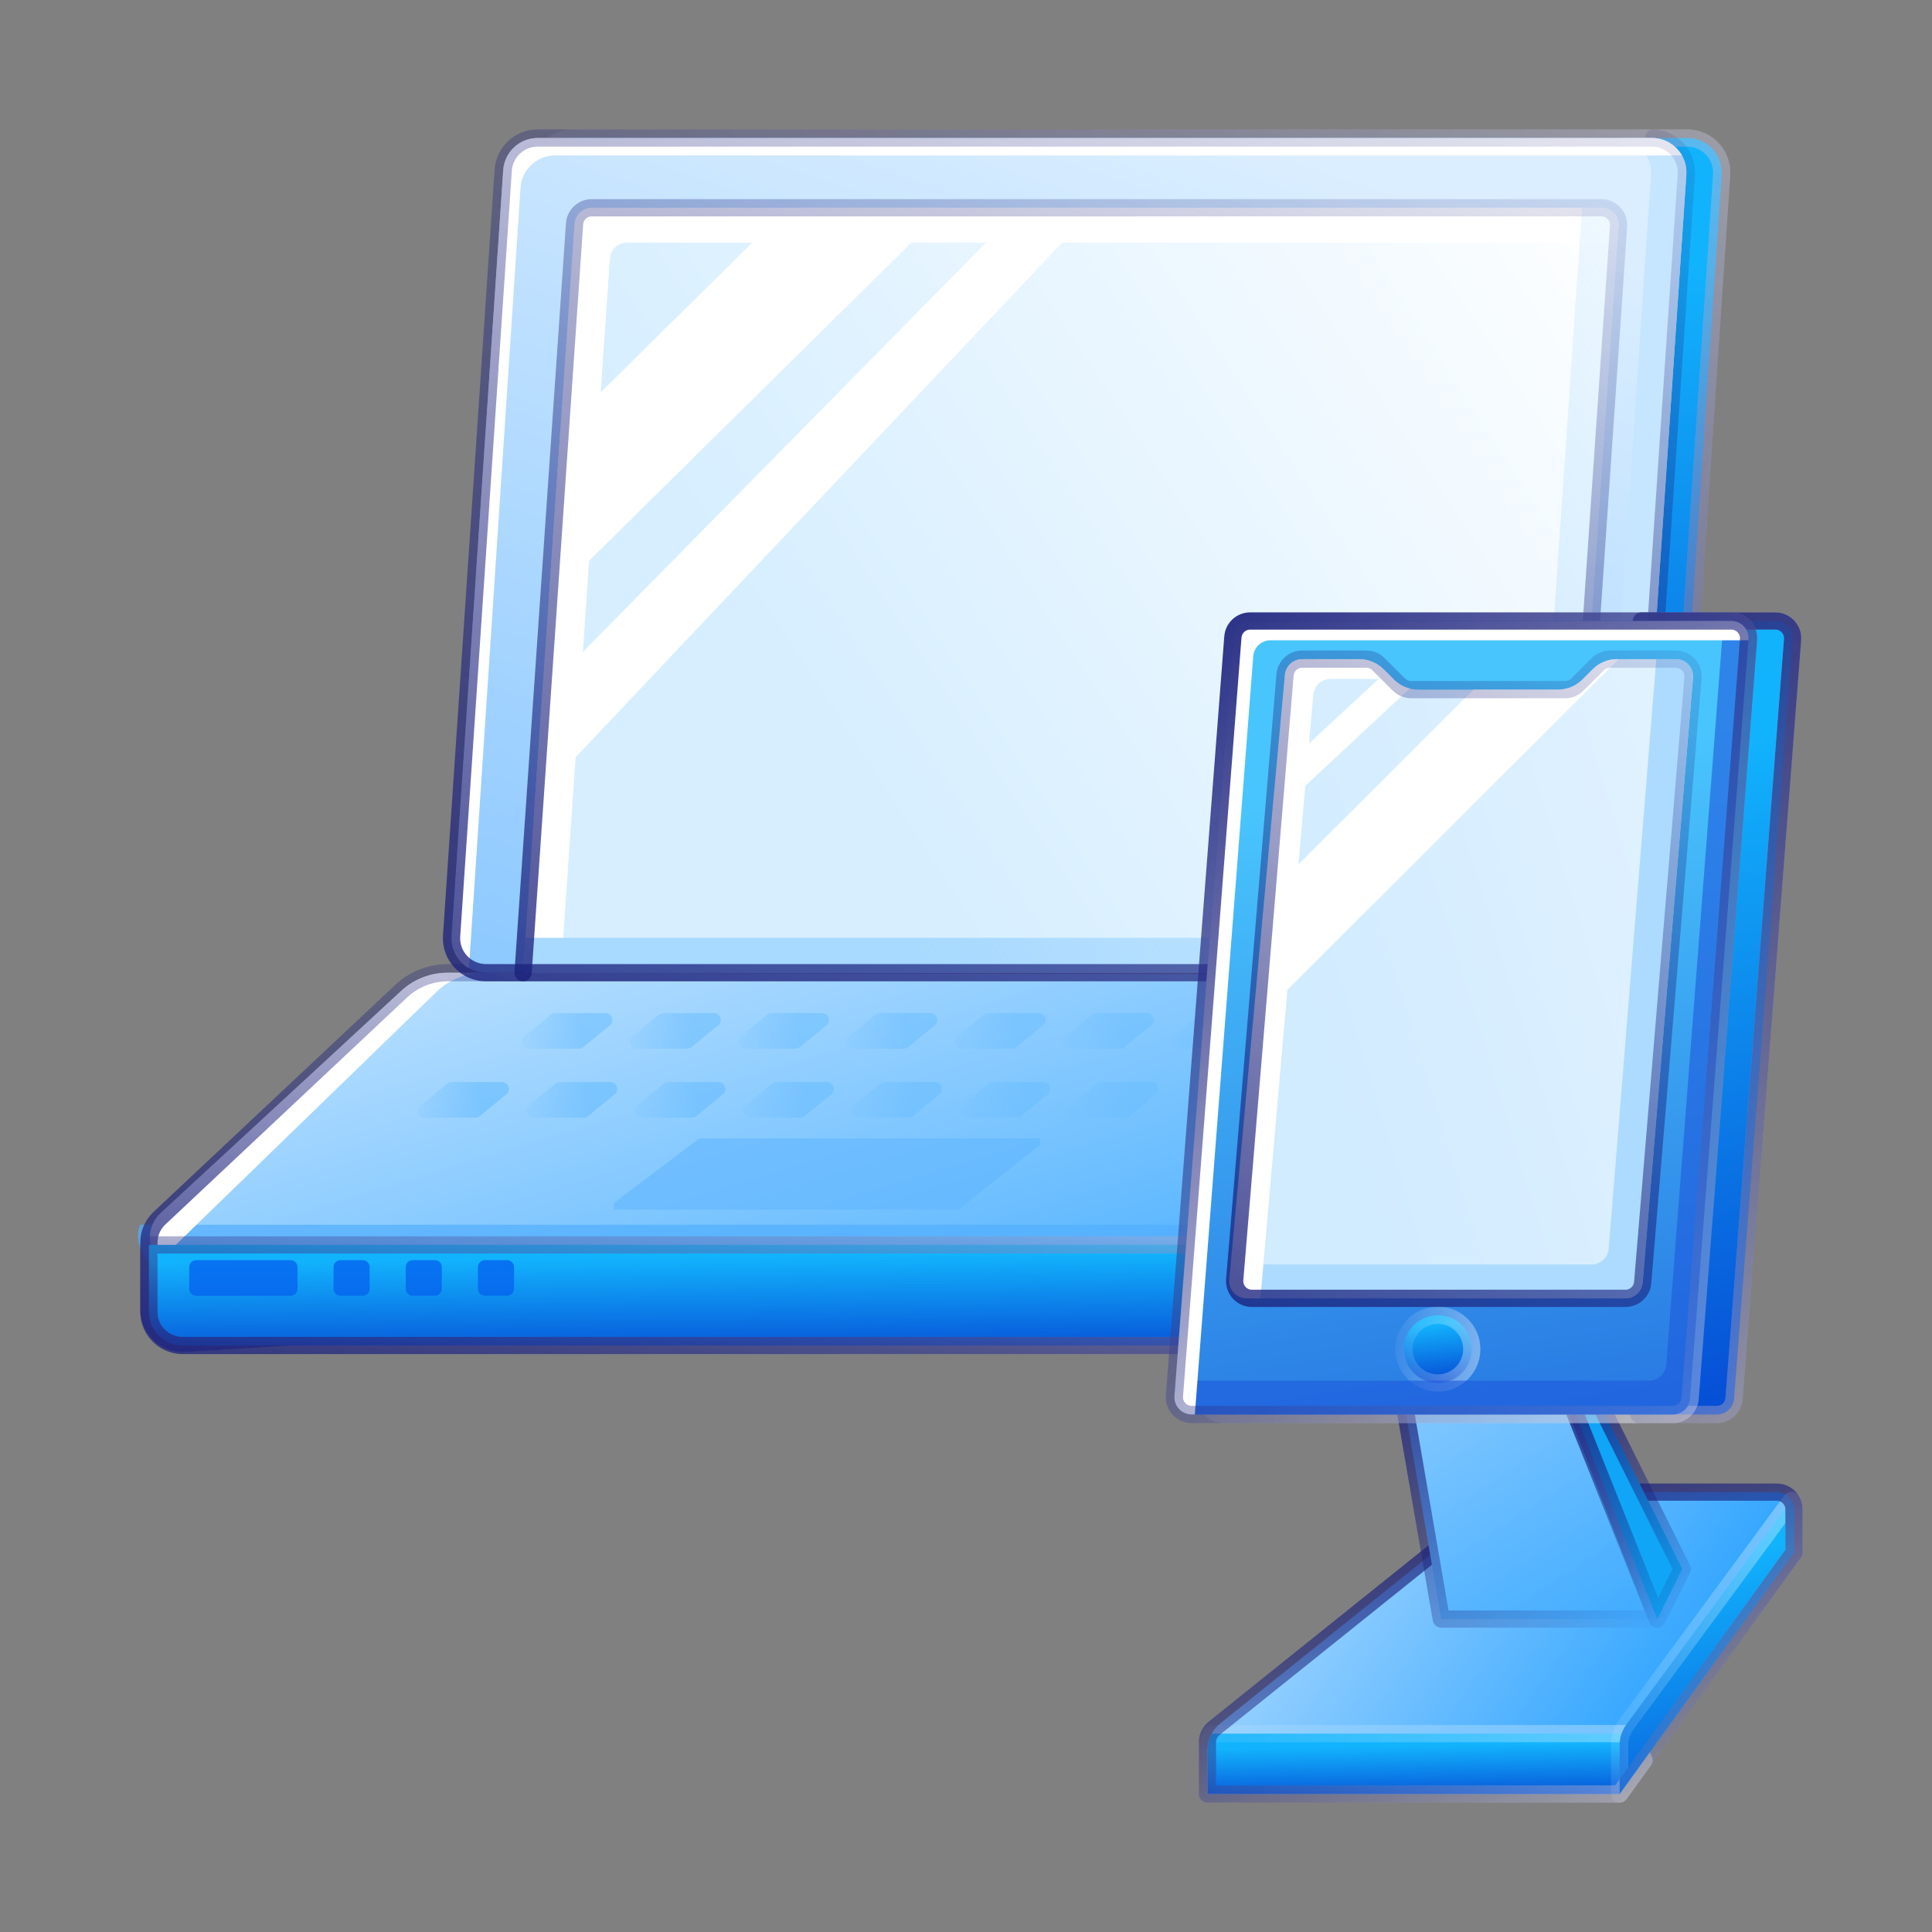 <svg width="56" height="56" viewBox="0 0 56 56" fill="none" xmlns="http://www.w3.org/2000/svg">
<rect x="0" y="0" width="56" height="56" fill="#808080" stroke="none"/>
<path d="M11.628 28.726C11.994 28.384 12.479 28.195 12.983 28.196L46.951 28.26C47.856 28.262 48.28 29.366 47.604 29.959L39.962 36.664C39.781 36.822 39.549 36.91 39.307 36.91L5.318 36.91C4.427 36.91 3.994 35.834 4.642 35.23L11.628 28.726Z" fill="url(#paint0_linear_4328_3200)"/>
<path opacity="0.7" fill-rule="evenodd" clip-rule="evenodd" d="M4.057 35.5C3.839 36.105 4.263 36.839 5.002 36.839H39.234C39.477 36.839 39.711 36.75 39.893 36.59L47.467 29.946C47.845 29.613 47.889 29.122 47.7 28.744L40.283 35.252C40.101 35.412 39.866 35.5 39.623 35.5H4.057Z" fill="#52AFFF"/>
<path fill-rule="evenodd" clip-rule="evenodd" d="M12.976 28.194C12.476 28.194 11.995 28.381 11.63 28.718L4.66 35.156C4.223 35.56 4.272 36.178 4.621 36.542L12.641 28.759C13.014 28.396 13.514 28.194 14.034 28.194H48.927C48.925 28.194 48.923 28.194 48.921 28.194H12.976Z" fill="white"/>
<path d="M47.926 29.782V29.167C47.926 28.63 47.486 28.194 46.941 28.194H12.986C12.48 28.194 11.994 28.386 11.628 28.73L4.622 35.31C4.427 35.494 4.316 35.748 4.316 36.014V37.966C4.316 38.526 4.795 38.971 5.362 38.936L39.61 36.839" stroke="url(#paint1_linear_4328_3200)" stroke-width="0.5" stroke-linecap="round" stroke-linejoin="round"/>
<g style="mix-blend-mode:overlay" opacity="0.6">
<path d="M20.267 32.997H30.152V33.185L27.775 35.062H17.79V34.874L20.267 32.997Z" fill="#60B6FF"/>
</g>
<g opacity="0.6">
<path fill-rule="evenodd" clip-rule="evenodd" d="M23.955 29.719C24.1 29.599 24.016 29.364 23.828 29.364H22.366C22.32 29.364 22.275 29.38 22.239 29.409L21.469 30.042C21.324 30.161 21.408 30.397 21.596 30.397H23.057C23.104 30.397 23.149 30.381 23.184 30.351L23.955 29.719Z" fill="url(#paint2_linear_4328_3200)"/>
<path fill-rule="evenodd" clip-rule="evenodd" d="M33.369 29.719C33.515 29.599 33.43 29.364 33.242 29.364H31.781C31.735 29.364 31.69 29.38 31.654 29.409L30.884 30.042C30.738 30.161 30.823 30.397 31.011 30.397H32.472C32.518 30.397 32.563 30.381 32.599 30.351L33.369 29.719Z" fill="url(#paint3_linear_4328_3200)"/>
<path fill-rule="evenodd" clip-rule="evenodd" d="M17.678 29.719C17.824 29.599 17.739 29.364 17.552 29.364H16.09C16.044 29.364 15.999 29.38 15.963 29.409L15.193 30.042C15.047 30.161 15.132 30.397 15.319 30.397H16.781C16.827 30.397 16.872 30.381 16.908 30.351L17.678 29.719Z" fill="url(#paint4_linear_4328_3200)"/>
<path fill-rule="evenodd" clip-rule="evenodd" d="M27.093 29.719C27.238 29.599 27.154 29.364 26.966 29.364H25.505C25.458 29.364 25.413 29.38 25.378 29.409L24.607 30.042C24.462 30.161 24.546 30.397 24.734 30.397H26.196C26.242 30.397 26.287 30.381 26.323 30.351L27.093 29.719Z" fill="url(#paint5_linear_4328_3200)"/>
<path fill-rule="evenodd" clip-rule="evenodd" d="M36.508 29.719C36.653 29.599 36.569 29.364 36.381 29.364H34.919C34.873 29.364 34.828 29.38 34.792 29.409L34.022 30.042C33.877 30.161 33.961 30.397 34.149 30.397H35.61C35.657 30.397 35.701 30.381 35.737 30.351L36.508 29.719Z" fill="url(#paint6_linear_4328_3200)"/>
<path fill-rule="evenodd" clip-rule="evenodd" d="M42.785 29.719C42.93 29.599 42.845 29.364 42.658 29.364H41.196C41.15 29.364 41.105 29.38 41.069 29.409L40.299 30.042C40.153 30.161 40.238 30.397 40.425 30.397H41.887C41.933 30.397 41.978 30.381 42.014 30.351L42.785 29.719Z" fill="url(#paint7_linear_4328_3200)"/>
<path fill-rule="evenodd" clip-rule="evenodd" d="M20.817 29.719C20.962 29.599 20.878 29.364 20.69 29.364H19.228C19.182 29.364 19.137 29.38 19.101 29.409L18.331 30.042C18.186 30.161 18.27 30.397 18.458 30.397H19.919C19.965 30.397 20.01 30.381 20.046 30.351L20.817 29.719Z" fill="url(#paint8_linear_4328_3200)"/>
<path fill-rule="evenodd" clip-rule="evenodd" d="M30.231 29.719C30.376 29.599 30.292 29.364 30.104 29.364H28.643C28.596 29.364 28.552 29.38 28.516 29.409L27.745 30.042C27.6 30.161 27.684 30.397 27.872 30.397H29.334C29.38 30.397 29.425 30.381 29.461 30.351L30.231 29.719Z" fill="url(#paint9_linear_4328_3200)"/>
<path fill-rule="evenodd" clip-rule="evenodd" d="M39.646 29.719C39.791 29.599 39.707 29.364 39.519 29.364H38.058C38.012 29.364 37.967 29.38 37.931 29.409L37.16 30.042C37.015 30.161 37.099 30.397 37.287 30.397H38.749C38.795 30.397 38.84 30.381 38.876 30.351L39.646 29.719Z" fill="url(#paint10_linear_4328_3200)"/>
</g>
<g opacity="0.7">
<path fill-rule="evenodd" clip-rule="evenodd" d="M20.955 31.719C21.1 31.599 21.016 31.364 20.828 31.364H19.366C19.32 31.364 19.275 31.38 19.239 31.409L18.469 32.042C18.324 32.161 18.408 32.397 18.596 32.397H20.057C20.104 32.397 20.149 32.38 20.184 32.351L20.955 31.719Z" fill="url(#paint11_linear_4328_3200)"/>
<path fill-rule="evenodd" clip-rule="evenodd" d="M30.369 31.719C30.515 31.599 30.43 31.364 30.242 31.364H28.781C28.735 31.364 28.69 31.38 28.654 31.409L27.884 32.042C27.738 32.161 27.823 32.397 28.011 32.397H29.472C29.518 32.397 29.563 32.38 29.599 32.351L30.369 31.719Z" fill="url(#paint12_linear_4328_3200)"/>
<path fill-rule="evenodd" clip-rule="evenodd" d="M14.678 31.719C14.824 31.599 14.739 31.364 14.552 31.364H13.09C13.044 31.364 12.999 31.38 12.963 31.409L12.193 32.042C12.047 32.161 12.132 32.397 12.319 32.397H13.781C13.827 32.397 13.872 32.38 13.908 32.351L14.678 31.719Z" fill="url(#paint13_linear_4328_3200)"/>
<path fill-rule="evenodd" clip-rule="evenodd" d="M24.093 31.719C24.238 31.599 24.154 31.364 23.966 31.364H22.505C22.458 31.364 22.413 31.38 22.378 31.409L21.607 32.042C21.462 32.161 21.546 32.397 21.734 32.397H23.196C23.242 32.397 23.287 32.38 23.323 32.351L24.093 31.719Z" fill="url(#paint14_linear_4328_3200)"/>
<path fill-rule="evenodd" clip-rule="evenodd" d="M33.508 31.719C33.653 31.599 33.569 31.364 33.381 31.364H31.919C31.873 31.364 31.828 31.38 31.792 31.409L31.022 32.042C30.877 32.161 30.961 32.397 31.149 32.397H32.61C32.657 32.397 32.701 32.38 32.737 32.351L33.508 31.719Z" fill="url(#paint15_linear_4328_3200)"/>
<path fill-rule="evenodd" clip-rule="evenodd" d="M39.785 31.719C39.93 31.599 39.845 31.364 39.658 31.364H38.196C38.15 31.364 38.105 31.38 38.069 31.409L37.299 32.042C37.153 32.161 37.238 32.397 37.425 32.397H38.887C38.933 32.397 38.978 32.38 39.014 32.351L39.785 31.719Z" fill="url(#paint16_linear_4328_3200)"/>
<path fill-rule="evenodd" clip-rule="evenodd" d="M17.817 31.719C17.962 31.599 17.878 31.364 17.69 31.364H16.228C16.182 31.364 16.137 31.38 16.101 31.409L15.331 32.042C15.186 32.161 15.27 32.397 15.458 32.397H16.919C16.965 32.397 17.01 32.38 17.046 32.351L17.817 31.719Z" fill="url(#paint17_linear_4328_3200)"/>
<path fill-rule="evenodd" clip-rule="evenodd" d="M27.231 31.719C27.376 31.599 27.292 31.364 27.104 31.364H25.643C25.596 31.364 25.552 31.38 25.516 31.409L24.745 32.042C24.6 32.161 24.684 32.397 24.872 32.397H26.334C26.38 32.397 26.425 32.38 26.461 32.351L27.231 31.719Z" fill="url(#paint18_linear_4328_3200)"/>
<path fill-rule="evenodd" clip-rule="evenodd" d="M36.646 31.719C36.791 31.599 36.707 31.364 36.519 31.364H35.058C35.012 31.364 34.967 31.38 34.931 31.409L34.16 32.042C34.015 32.161 34.099 32.397 34.287 32.397H35.749C35.795 32.397 35.84 32.38 35.876 32.351L36.646 31.719Z" fill="url(#paint19_linear_4328_3200)"/>
</g>
<path d="M47.927 29.957C47.927 29.696 47.617 29.56 47.424 29.736L40.005 36.527L40.06 38.788C40.063 38.873 40.162 38.917 40.226 38.862L47.58 32.51C47.8 32.32 47.927 32.043 47.927 31.753V29.957Z" fill="url(#paint20_linear_4328_3200)" stroke="url(#paint21_linear_4328_3200)" stroke-opacity="0.4" stroke-width="0.5" stroke-linejoin="round"/>
<path d="M47.927 29.957C47.927 29.696 47.617 29.56 47.424 29.736L40.005 36.527L40.06 38.78C40.062 38.866 40.164 38.91 40.228 38.852L47.602 32.101C47.809 31.911 47.927 31.644 47.927 31.363V29.957Z" stroke="url(#paint22_linear_4328_3200)" stroke-width="0.5" stroke-linecap="round" stroke-linejoin="round"/>
<path d="M4.316 36.084H39.628C40.172 36.084 40.613 36.519 40.613 37.056V38.222C40.613 38.651 40.26 39 39.825 39H5.301C4.757 39 4.316 38.565 4.316 38.028V36.084Z" fill="url(#paint23_linear_4328_3200)" stroke="url(#paint24_linear_4328_3200)" stroke-opacity="0.4" stroke-width="0.5" stroke-linejoin="round"/>
<path d="M39.628 35.758C40.172 35.758 40.613 36.193 40.613 36.73V38.222C40.613 38.651 40.26 39 39.825 39H5.301C4.757 39 4.316 38.565 4.316 38.028V36.084H35.342" stroke="url(#paint25_linear_4328_3200)" stroke-width="0.5" stroke-linecap="round" stroke-linejoin="round"/>
<path opacity="0.8" d="M5.484 36.726C5.484 36.616 5.574 36.526 5.684 36.526H8.423C8.533 36.526 8.623 36.616 8.623 36.726V37.359C8.623 37.469 8.533 37.559 8.423 37.559H5.684C5.574 37.559 5.484 37.469 5.484 37.359V36.726Z" fill="#0664EF"/>
<path opacity="0.8" d="M9.668 36.726C9.668 36.616 9.758 36.526 9.868 36.526H10.514C10.624 36.526 10.714 36.616 10.714 36.726V37.359C10.714 37.469 10.624 37.559 10.514 37.559H9.868C9.758 37.559 9.668 37.469 9.668 37.359V36.726Z" fill="#0664EF"/>
<path opacity="0.8" d="M11.761 36.726C11.761 36.616 11.85 36.526 11.961 36.526H12.606C12.717 36.526 12.806 36.616 12.806 36.726V37.359C12.806 37.469 12.717 37.559 12.606 37.559H11.961C11.85 37.559 11.761 37.469 11.761 37.359V36.726Z" fill="#0664EF"/>
<path opacity="0.8" d="M13.853 36.726C13.853 36.616 13.943 36.526 14.053 36.526H14.698C14.809 36.526 14.899 36.616 14.899 36.726V37.359C14.899 37.469 14.809 37.559 14.698 37.559H14.053C13.943 37.559 13.853 37.469 13.853 37.359V36.726Z" fill="#0664EF"/>
<path d="M15.611 4.933C15.646 4.408 16.082 4 16.608 4H48.906C49.484 4 49.942 4.49 49.903 5.067L48.406 27.262C48.371 27.787 47.935 28.194 47.409 28.194H15.112C14.533 28.194 14.075 27.704 14.114 27.127L15.611 4.933Z" fill="url(#paint26_linear_4328_3200)" stroke="url(#paint27_linear_4328_3200)" stroke-opacity="0.4" stroke-width="0.5" stroke-linejoin="round"/>
<path d="M47.926 4H48.905C49.484 4 49.942 4.49 49.903 5.067L48.406 27.262C48.371 27.787 47.935 28.194 47.408 28.194H45.366" stroke="url(#paint28_linear_4328_3200)" stroke-width="0.5" stroke-linecap="round" stroke-linejoin="round"/>
<path d="M14.586 4.933C14.622 4.408 15.058 4 15.584 4H47.881C48.46 4 48.918 4.49 48.879 5.067L47.382 27.262C47.347 27.787 46.91 28.194 46.384 28.194H14.087C13.508 28.194 13.051 27.704 13.09 27.127L14.586 4.933Z" fill="url(#paint29_linear_4328_3200)"/>
<path fill-rule="evenodd" clip-rule="evenodd" d="M45.36 28.194H46.384C46.91 28.194 47.346 27.787 47.382 27.262L48.879 5.067C48.918 4.49 48.46 4 47.881 4H46.857C47.435 4 47.893 4.49 47.854 5.067L46.358 27.262C46.322 27.787 45.886 28.194 45.36 28.194Z" fill="#C6E5FF"/>
<path fill-rule="evenodd" clip-rule="evenodd" d="M15.584 4C15.058 4 14.622 4.408 14.586 4.933L13.09 27.127C13.063 27.524 13.272 27.881 13.593 28.064L15.088 5.44C15.122 4.914 15.559 4.506 16.085 4.506H48.751C48.579 4.205 48.255 4 47.881 4H15.584Z" fill="white"/>
<path d="M16.654 6.488C16.672 6.226 16.89 6.022 17.153 6.022H46.417C46.706 6.022 46.935 6.268 46.915 6.557L45.428 28.194H15.162L16.654 6.488Z" fill="url(#paint30_linear_4328_3200)"/>
<path fill-rule="evenodd" clip-rule="evenodd" d="M17.153 6.022C16.89 6.022 16.672 6.226 16.654 6.488L15.162 28.194H16.255L17.678 7.499C17.696 7.237 17.914 7.033 18.177 7.033H46.883L46.915 6.557C46.935 6.268 46.706 6.022 46.417 6.022H17.153Z" fill="white"/>
<path fill-rule="evenodd" clip-rule="evenodd" d="M15.231 27.183L15.162 28.194H45.428L46.915 6.557C46.935 6.268 46.706 6.022 46.417 6.022H45.858L44.403 27.183H15.231Z" fill="url(#paint31_linear_4328_3200)"/>
<path fill-rule="evenodd" clip-rule="evenodd" d="M31.743 6.022H29.575L15.719 20.09L15.505 23.195L31.743 6.022Z" fill="white"/>
<path fill-rule="evenodd" clip-rule="evenodd" d="M27.441 6.022H22.831L16.238 12.53L15.903 17.411L27.441 6.022Z" fill="white"/>
<path d="M14.586 4.933C14.622 4.408 15.058 4 15.584 4H47.881C48.46 4 48.918 4.49 48.879 5.067L47.382 27.262C47.347 27.787 46.91 28.194 46.384 28.194H14.087C13.508 28.194 13.051 27.704 13.09 27.127L14.586 4.933Z" stroke="url(#paint32_linear_4328_3200)" stroke-width="0.5" stroke-linecap="round" stroke-linejoin="round"/>
<path d="M45.428 28.194L46.915 6.557C46.935 6.268 46.706 6.022 46.417 6.022H17.153C16.89 6.022 16.672 6.226 16.654 6.488L15.162 28.194" stroke="url(#paint33_linear_4328_3200)" stroke-width="0.5" stroke-linecap="round" stroke-linejoin="round"/>
<path d="M43.73 43.25H51.5C51.776 43.25 52 43.474 52 43.75V45L46.946 52H35V50.73C35 50.426 35.138 50.139 35.374 49.95L43.73 43.25Z" fill="url(#paint34_linear_4328_3200)"/>
<path fill-rule="evenodd" clip-rule="evenodd" d="M35 50.726C35.001 50.558 35.044 50.394 35.123 50.25H47.312L47.654 51.019L46.946 52H35V50.726Z" fill="url(#paint35_linear_4328_3200)"/>
<path d="M35 50.726L34.75 50.725V50.726H35ZM35.123 50.25V50C35.031 50 34.947 50.05 34.904 50.13L35.123 50.25ZM47.312 50.25L47.54 50.148C47.5 50.058 47.41 50 47.312 50V50.25ZM47.654 51.019L47.857 51.166C47.909 51.094 47.919 50.999 47.882 50.918L47.654 51.019ZM46.946 52V52.25C47.026 52.25 47.102 52.211 47.149 52.146L46.946 52ZM35 52H34.75C34.75 52.138 34.862 52.25 35 52.25V52ZM35.25 50.727C35.251 50.601 35.283 50.478 35.342 50.37L34.904 50.13C34.805 50.31 34.751 50.514 34.75 50.725L35.25 50.727ZM35.123 50.5H47.312V50H35.123V50.5ZM47.083 50.352L47.426 51.121L47.882 50.918L47.54 50.148L47.083 50.352ZM47.451 50.873L46.743 51.854L47.149 52.146L47.857 51.166L47.451 50.873ZM46.946 51.75H35V52.25H46.946V51.75ZM35.25 52V50.726H34.75V52H35.25Z" fill="url(#paint36_linear_4328_3200)" fill-opacity="0.4"/>
<path fill-rule="evenodd" clip-rule="evenodd" d="M52 43.75C52 43.654 51.973 43.564 51.926 43.488L47.141 49.986C47.014 50.157 46.946 50.365 46.946 50.579L46.946 52L52 45V43.75Z" fill="url(#paint37_linear_4328_3200)"/>
<path d="M51.926 43.488L52.139 43.357C52.095 43.286 52.019 43.242 51.936 43.239C51.853 43.235 51.774 43.273 51.725 43.34L51.926 43.488ZM47.141 49.986L47.342 50.134H47.342L47.141 49.986ZM46.946 50.579L47.196 50.579V50.579H46.946ZM46.946 52L46.696 52C46.696 52.108 46.766 52.205 46.869 52.238C46.972 52.271 47.085 52.234 47.148 52.146L46.946 52ZM52 45L52.203 45.147C52.233 45.104 52.25 45.053 52.25 45H52ZM51.713 43.619C51.736 43.657 51.75 43.702 51.75 43.75H52.25C52.25 43.606 52.209 43.472 52.139 43.357L51.713 43.619ZM47.342 50.134L52.127 43.636L51.725 43.34L46.939 49.837L47.342 50.134ZM47.196 50.579C47.196 50.419 47.247 50.263 47.342 50.134L46.939 49.837C46.781 50.052 46.696 50.312 46.696 50.579H47.196ZM47.196 52L47.196 50.579L46.696 50.579L46.696 52L47.196 52ZM51.797 44.854L46.743 51.854L47.148 52.146L52.203 45.147L51.797 44.854ZM51.75 43.75V45H52.25V43.75H51.75Z" fill="url(#paint38_linear_4328_3200)" fill-opacity="0.4"/>
<path d="M43.73 43.25H51.5C51.776 43.25 52 43.474 52 43.75V45L46.946 52H35V50.49C35 50.338 35.069 50.195 35.187 50.1L43.73 43.25Z" stroke="url(#paint39_linear_4328_3200)" stroke-width="0.5" stroke-linecap="round" stroke-linejoin="round"/>
<path d="M40.238 38L41.776 46.93H48.036L44.603 38H40.238Z" fill="url(#paint40_linear_4328_3200)"/>
<path d="M40.238 38L41.776 46.93H48.036L44.603 38H40.238Z" stroke="url(#paint41_linear_4328_3200)" stroke-width="0.5" stroke-linecap="round" stroke-linejoin="round"/>
<path d="M48.76 45.479L48.036 46.931L45.139 39.672H45.863L48.76 45.479Z" fill="#10A5F7"/>
<path d="M48.76 45.479L48.036 46.931L45.139 39.672H45.863L48.76 45.479Z" stroke="url(#paint42_linear_4328_3200)" stroke-width="0.5" stroke-linecap="round" stroke-linejoin="round"/>
<path d="M37.398 18.445C37.426 18.192 37.64 18 37.895 18H51.46C51.751 18 51.981 18.248 51.958 18.538L50.263 40.538C50.243 40.799 50.026 41 49.765 41H35.457C35.159 41 34.928 40.741 34.96 40.445L37.398 18.445Z" fill="url(#paint43_linear_4328_3200)" stroke="url(#paint44_linear_4328_3200)" stroke-opacity="0.4" stroke-width="0.5" stroke-linejoin="round"/>
<path d="M47.576 18H51.46C51.751 18 51.981 18.248 51.959 18.538L50.264 40.538C50.243 40.799 50.026 41 49.765 41H47.501" stroke="url(#paint45_linear_4328_3200)" stroke-width="0.5" stroke-linecap="round" stroke-linejoin="round"/>
<path d="M35.736 18.462C35.757 18.201 35.974 18 36.235 18H50.184C50.476 18 50.705 18.248 50.683 18.538L48.988 40.538C48.968 40.799 48.751 41 48.489 41H34.54C34.249 41 34.019 40.752 34.041 40.462L35.736 18.462Z" fill="url(#paint46_linear_4328_3200)" stroke="url(#paint47_linear_4328_3200)" stroke-opacity="0.4" stroke-width="0.5" stroke-linejoin="round"/>
<path d="M42.66 39.105C42.66 39.647 42.22 40.087 41.677 40.087C41.133 40.087 40.693 39.647 40.693 39.105C40.693 38.563 41.133 38.123 41.677 38.123C42.22 38.123 42.66 38.563 42.66 39.105Z" fill="url(#paint48_linear_4328_3200)" stroke="url(#paint49_linear_4328_3200)" stroke-opacity="0.4" stroke-width="0.5" stroke-linejoin="round"/>
<path opacity="0.6" fill-rule="evenodd" clip-rule="evenodd" d="M34.076 40.018L34.041 40.462C34.019 40.752 34.249 41 34.54 41H48.489C48.751 41 48.968 40.799 48.988 40.538L50.683 18.538C50.705 18.248 50.476 18 50.184 18H49.958L48.297 39.557C48.277 39.817 48.06 40.018 47.799 40.018H34.076Z" fill="#1D58DC"/>
<path fill-rule="evenodd" clip-rule="evenodd" d="M36.235 18C35.974 18 35.757 18.201 35.737 18.462L34.041 40.462C34.019 40.752 34.249 41 34.54 41H34.633L36.326 19.02C36.346 18.76 36.564 18.559 36.825 18.559H50.681L50.683 18.538C50.705 18.248 50.476 18 50.184 18H36.235Z" fill="white"/>
<path d="M35.736 18.462C35.757 18.201 35.974 18 36.235 18H50.184C50.476 18 50.705 18.248 50.683 18.538L48.988 40.538C48.968 40.799 48.751 41 48.489 41H34.54C34.249 41 34.019 40.752 34.041 40.462L35.736 18.462Z" stroke="url(#paint50_linear_4328_3200)" stroke-width="0.5" stroke-linecap="round" stroke-linejoin="round"/>
<path d="M37.247 19.563C37.269 19.304 37.485 19.105 37.745 19.105L39.396 19.105C39.661 19.105 39.915 19.21 40.102 19.397L40.403 19.697C40.59 19.884 40.844 19.989 41.109 19.989H45.16C45.425 19.989 45.679 19.884 45.866 19.697L46.167 19.397C46.354 19.21 46.608 19.105 46.873 19.105H48.574C48.867 19.105 49.097 19.355 49.072 19.646L47.614 37.174C47.592 37.433 47.376 37.633 47.116 37.633H36.287C35.995 37.633 35.764 37.383 35.789 37.091L37.247 19.563Z" fill="url(#paint51_linear_4328_3200)"/>
<path fill-rule="evenodd" clip-rule="evenodd" d="M46.917 19.105H46.873C46.608 19.105 46.354 19.21 46.167 19.397L45.866 19.697C45.679 19.884 45.425 19.989 45.16 19.989H42.709L36.68 26.008L36.361 29.643L46.917 19.105Z" fill="white"/>
<path fill-rule="evenodd" clip-rule="evenodd" d="M36.993 22.429L40.18 19.475L40.403 19.697C40.53 19.824 40.688 19.913 40.86 19.957L36.885 23.663L36.993 22.429Z" fill="white"/>
<path fill-rule="evenodd" clip-rule="evenodd" d="M35.825 36.651L35.788 37.091C35.764 37.383 35.994 37.633 36.287 37.633H47.115C47.376 37.633 47.592 37.433 47.614 37.174L49.072 19.646C49.096 19.355 48.866 19.105 48.574 19.105H48.008L46.629 36.191C46.608 36.451 46.392 36.651 46.131 36.651H35.825Z" fill="#ADDBFF"/>
<path fill-rule="evenodd" clip-rule="evenodd" d="M38.565 19.679C38.306 19.679 38.089 19.877 38.067 20.136L36.533 37.633H36.129C35.835 37.633 35.604 37.38 35.631 37.087L37.243 19.559C37.267 19.302 37.483 19.105 37.741 19.105H39.396C39.661 19.105 39.915 19.21 40.102 19.397L40.385 19.679H38.565Z" fill="white"/>
<path d="M37.247 19.563C37.269 19.304 37.485 19.105 37.745 19.105L39.603 19.105C39.735 19.105 39.862 19.157 39.956 19.251L40.549 19.843C40.643 19.936 40.77 19.989 40.903 19.989H45.367C45.499 19.989 45.626 19.936 45.72 19.843L46.313 19.251C46.407 19.157 46.534 19.105 46.666 19.105H48.574C48.867 19.105 49.097 19.355 49.072 19.646L47.614 37.174C47.592 37.433 47.376 37.633 47.116 37.633H36.287C35.995 37.633 35.764 37.383 35.789 37.091L37.247 19.563Z" stroke="url(#paint52_linear_4328_3200)" stroke-width="0.5" stroke-linecap="round" stroke-linejoin="round"/>
<defs>
<linearGradient id="paint0_linear_4328_3200" x1="57.581" y1="42.782" x2="48.077" y2="11.532" gradientUnits="userSpaceOnUse">
<stop stop-color="#0592FF"/>
<stop offset="1" stop-color="#DBEEFF"/>
</linearGradient>
<linearGradient id="paint1_linear_4328_3200" x1="2.346" y1="41.781" x2="4.502" y2="21.099" gradientUnits="userSpaceOnUse">
<stop stop-color="#1B217C"/>
<stop offset="1" stop-color="#1B217C" stop-opacity="0"/>
</linearGradient>
<linearGradient id="paint2_linear_4328_3200" x1="23.14" y1="27.5" x2="20.9" y2="27.547" gradientUnits="userSpaceOnUse">
<stop stop-color="#6EBFFF"/>
<stop offset="1" stop-color="#6EBFFF" stop-opacity="0"/>
</linearGradient>
<linearGradient id="paint3_linear_4328_3200" x1="32.555" y1="27.5" x2="30.315" y2="27.547" gradientUnits="userSpaceOnUse">
<stop stop-color="#6EBFFF"/>
<stop offset="1" stop-color="#6EBFFF" stop-opacity="0"/>
</linearGradient>
<linearGradient id="paint4_linear_4328_3200" x1="16.864" y1="27.5" x2="14.624" y2="27.547" gradientUnits="userSpaceOnUse">
<stop stop-color="#6EBFFF"/>
<stop offset="1" stop-color="#6EBFFF" stop-opacity="0"/>
</linearGradient>
<linearGradient id="paint5_linear_4328_3200" x1="26.278" y1="27.5" x2="24.038" y2="27.547" gradientUnits="userSpaceOnUse">
<stop stop-color="#6EBFFF"/>
<stop offset="1" stop-color="#6EBFFF" stop-opacity="0"/>
</linearGradient>
<linearGradient id="paint6_linear_4328_3200" x1="35.693" y1="27.5" x2="33.453" y2="27.547" gradientUnits="userSpaceOnUse">
<stop stop-color="#6EBFFF"/>
<stop offset="1" stop-color="#6EBFFF" stop-opacity="0"/>
</linearGradient>
<linearGradient id="paint7_linear_4328_3200" x1="41.97" y1="27.5" x2="39.73" y2="27.547" gradientUnits="userSpaceOnUse">
<stop stop-color="#6EBFFF"/>
<stop offset="1" stop-color="#6EBFFF" stop-opacity="0"/>
</linearGradient>
<linearGradient id="paint8_linear_4328_3200" x1="20.002" y1="27.5" x2="17.762" y2="27.547" gradientUnits="userSpaceOnUse">
<stop stop-color="#6EBFFF"/>
<stop offset="1" stop-color="#6EBFFF" stop-opacity="0"/>
</linearGradient>
<linearGradient id="paint9_linear_4328_3200" x1="29.416" y1="27.5" x2="27.176" y2="27.547" gradientUnits="userSpaceOnUse">
<stop stop-color="#6EBFFF"/>
<stop offset="1" stop-color="#6EBFFF" stop-opacity="0"/>
</linearGradient>
<linearGradient id="paint10_linear_4328_3200" x1="38.832" y1="27.5" x2="36.592" y2="27.547" gradientUnits="userSpaceOnUse">
<stop stop-color="#6EBFFF"/>
<stop offset="1" stop-color="#6EBFFF" stop-opacity="0"/>
</linearGradient>
<linearGradient id="paint11_linear_4328_3200" x1="20.14" y1="29.5" x2="17.9" y2="29.547" gradientUnits="userSpaceOnUse">
<stop stop-color="#6EBFFF"/>
<stop offset="1" stop-color="#6EBFFF" stop-opacity="0"/>
</linearGradient>
<linearGradient id="paint12_linear_4328_3200" x1="29.555" y1="29.5" x2="27.315" y2="29.547" gradientUnits="userSpaceOnUse">
<stop stop-color="#6EBFFF"/>
<stop offset="1" stop-color="#6EBFFF" stop-opacity="0"/>
</linearGradient>
<linearGradient id="paint13_linear_4328_3200" x1="13.864" y1="29.5" x2="11.624" y2="29.547" gradientUnits="userSpaceOnUse">
<stop stop-color="#6EBFFF"/>
<stop offset="1" stop-color="#6EBFFF" stop-opacity="0"/>
</linearGradient>
<linearGradient id="paint14_linear_4328_3200" x1="23.278" y1="29.5" x2="21.038" y2="29.547" gradientUnits="userSpaceOnUse">
<stop stop-color="#6EBFFF"/>
<stop offset="1" stop-color="#6EBFFF" stop-opacity="0"/>
</linearGradient>
<linearGradient id="paint15_linear_4328_3200" x1="32.693" y1="29.5" x2="30.453" y2="29.547" gradientUnits="userSpaceOnUse">
<stop stop-color="#6EBFFF"/>
<stop offset="1" stop-color="#6EBFFF" stop-opacity="0"/>
</linearGradient>
<linearGradient id="paint16_linear_4328_3200" x1="38.97" y1="29.5" x2="36.73" y2="29.547" gradientUnits="userSpaceOnUse">
<stop stop-color="#6EBFFF"/>
<stop offset="1" stop-color="#6EBFFF" stop-opacity="0"/>
</linearGradient>
<linearGradient id="paint17_linear_4328_3200" x1="17.002" y1="29.5" x2="14.762" y2="29.547" gradientUnits="userSpaceOnUse">
<stop stop-color="#6EBFFF"/>
<stop offset="1" stop-color="#6EBFFF" stop-opacity="0"/>
</linearGradient>
<linearGradient id="paint18_linear_4328_3200" x1="26.416" y1="29.5" x2="24.176" y2="29.547" gradientUnits="userSpaceOnUse">
<stop stop-color="#6EBFFF"/>
<stop offset="1" stop-color="#6EBFFF" stop-opacity="0"/>
</linearGradient>
<linearGradient id="paint19_linear_4328_3200" x1="35.832" y1="29.5" x2="33.592" y2="29.547" gradientUnits="userSpaceOnUse">
<stop stop-color="#6EBFFF"/>
<stop offset="1" stop-color="#6EBFFF" stop-opacity="0"/>
</linearGradient>
<linearGradient id="paint20_linear_4328_3200" x1="53.522" y1="46.822" x2="49.499" y2="25.345" gradientUnits="userSpaceOnUse">
<stop stop-color="#001BC1"/>
<stop offset="1" stop-color="#12B3FD"/>
</linearGradient>
<linearGradient id="paint21_linear_4328_3200" x1="50.659" y1="46.204" x2="36.396" y2="45.002" gradientUnits="userSpaceOnUse">
<stop stop-color="white"/>
<stop offset="1" stop-color="white" stop-opacity="0"/>
</linearGradient>
<linearGradient id="paint22_linear_4328_3200" x1="43.317" y1="55.057" x2="53.941" y2="27.265" gradientUnits="userSpaceOnUse">
<stop stop-color="#1B217C"/>
<stop offset="1" stop-color="#1B217C" stop-opacity="0"/>
</linearGradient>
<linearGradient id="paint23_linear_4328_3200" x1="52.158" y1="40.564" x2="52.114" y2="36.118" gradientUnits="userSpaceOnUse">
<stop stop-color="#001BC1"/>
<stop offset="1" stop-color="#12B3FD"/>
</linearGradient>
<linearGradient id="paint24_linear_4328_3200" x1="41.343" y1="40.441" x2="25.987" y2="15.997" gradientUnits="userSpaceOnUse">
<stop stop-color="white"/>
<stop offset="1" stop-color="white" stop-opacity="0"/>
</linearGradient>
<linearGradient id="paint25_linear_4328_3200" x1="4.05" y1="40.853" x2="4.461" y2="33.035" gradientUnits="userSpaceOnUse">
<stop stop-color="#1B217C"/>
<stop offset="1" stop-color="#1B217C" stop-opacity="0"/>
</linearGradient>
<linearGradient id="paint26_linear_4328_3200" x1="61.322" y1="39.87" x2="58.837" y2="6.874" gradientUnits="userSpaceOnUse">
<stop stop-color="#001BC1"/>
<stop offset="1" stop-color="#12B3FD"/>
</linearGradient>
<linearGradient id="paint27_linear_4328_3200" x1="50.693" y1="38.947" x2="-0.394" y2="28.239" gradientUnits="userSpaceOnUse">
<stop stop-color="white"/>
<stop offset="1" stop-color="white" stop-opacity="0"/>
</linearGradient>
<linearGradient id="paint28_linear_4328_3200" x1="14.042" y1="42.026" x2="34.19" y2="-8.445" gradientUnits="userSpaceOnUse">
<stop stop-color="#1B217C"/>
<stop offset="1" stop-color="#1B217C" stop-opacity="0"/>
</linearGradient>
<linearGradient id="paint29_linear_4328_3200" x1="41.959" y1="5.788" x2="31.322" y2="37.195" gradientUnits="userSpaceOnUse">
<stop stop-color="#DBEEFF"/>
<stop offset="1" stop-color="#85C5FF"/>
</linearGradient>
<linearGradient id="paint30_linear_4328_3200" x1="24.27" y1="22.198" x2="48.003" y2="6.669" gradientUnits="userSpaceOnUse">
<stop stop-color="#D6EEFF"/>
<stop offset="1" stop-color="white"/>
</linearGradient>
<linearGradient id="paint31_linear_4328_3200" x1="22.775" y1="21.214" x2="54.93" y2="1.168" gradientUnits="userSpaceOnUse">
<stop stop-color="#A8D9FF"/>
<stop offset="1" stop-color="#C7E6FF" stop-opacity="0"/>
</linearGradient>
<linearGradient id="paint32_linear_4328_3200" x1="10.226" y1="38.514" x2="24.345" y2="-9.104" gradientUnits="userSpaceOnUse">
<stop stop-color="#1B217C"/>
<stop offset="1" stop-color="#1B217C" stop-opacity="0"/>
</linearGradient>
<linearGradient id="paint33_linear_4328_3200" x1="20.076" y1="40.459" x2="34.467" y2="-3.91" gradientUnits="userSpaceOnUse">
<stop stop-color="#1B217C"/>
<stop offset="1" stop-color="#1B217C" stop-opacity="0"/>
</linearGradient>
<linearGradient id="paint34_linear_4328_3200" x1="58.65" y1="42.512" x2="40.303" y2="29.832" gradientUnits="userSpaceOnUse">
<stop stop-color="#0592FF"/>
<stop offset="1" stop-color="#DBEEFF"/>
</linearGradient>
<linearGradient id="paint35_linear_4328_3200" x1="51.65" y1="52.844" x2="51.613" y2="50.445" gradientUnits="userSpaceOnUse">
<stop stop-color="#001BC1"/>
<stop offset="1" stop-color="#12B3FD"/>
</linearGradient>
<linearGradient id="paint36_linear_4328_3200" x1="47.907" y1="52.778" x2="38.707" y2="43.389" gradientUnits="userSpaceOnUse">
<stop stop-color="white"/>
<stop offset="1" stop-color="white" stop-opacity="0"/>
</linearGradient>
<linearGradient id="paint37_linear_4328_3200" x1="53.652" y1="57.569" x2="51.001" y2="44.801" gradientUnits="userSpaceOnUse">
<stop stop-color="#001BC1"/>
<stop offset="1" stop-color="#12B3FD"/>
</linearGradient>
<linearGradient id="paint38_linear_4328_3200" x1="52.104" y1="57.198" x2="44.385" y2="56.611" gradientUnits="userSpaceOnUse">
<stop stop-color="white"/>
<stop offset="1" stop-color="white" stop-opacity="0"/>
</linearGradient>
<linearGradient id="paint39_linear_4328_3200" x1="30.778" y1="43.644" x2="34.842" y2="57.463" gradientUnits="userSpaceOnUse">
<stop stop-color="#1B217C"/>
<stop offset="1" stop-color="#1B217C" stop-opacity="0"/>
</linearGradient>
<linearGradient id="paint40_linear_4328_3200" x1="53.285" y1="52.765" x2="37.502" y2="28.456" gradientUnits="userSpaceOnUse">
<stop stop-color="#0592FF"/>
<stop offset="1" stop-color="#DBEEFF"/>
</linearGradient>
<linearGradient id="paint41_linear_4328_3200" x1="38.301" y1="38.403" x2="45.323" y2="49.131" gradientUnits="userSpaceOnUse">
<stop stop-color="#1B217C"/>
<stop offset="1" stop-color="#1B217C" stop-opacity="0"/>
</linearGradient>
<linearGradient id="paint42_linear_4328_3200" x1="44.24" y1="39.999" x2="50.41" y2="45.385" gradientUnits="userSpaceOnUse">
<stop stop-color="#1B217C"/>
<stop offset="1" stop-color="#1B217C" stop-opacity="0"/>
</linearGradient>
<linearGradient id="paint43_linear_4328_3200" x1="57.826" y1="49.618" x2="53.952" y2="20.891" gradientUnits="userSpaceOnUse">
<stop stop-color="#001BC1"/>
<stop offset="1" stop-color="#12B3FD"/>
</linearGradient>
<linearGradient id="paint44_linear_4328_3200" x1="52.594" y1="48.805" x2="26.699" y2="45.774" gradientUnits="userSpaceOnUse">
<stop stop-color="white"/>
<stop offset="1" stop-color="white" stop-opacity="0"/>
</linearGradient>
<linearGradient id="paint45_linear_4328_3200" x1="36.077" y1="16.445" x2="48.504" y2="49.636" gradientUnits="userSpaceOnUse">
<stop stop-color="#1B217C"/>
<stop offset="1" stop-color="#1B217C" stop-opacity="0"/>
</linearGradient>
<linearGradient id="paint46_linear_4328_3200" x1="63.798" y1="62.173" x2="57.1" y2="19.988" gradientUnits="userSpaceOnUse">
<stop stop-color="#001BC1"/>
<stop offset="1" stop-color="#49C5FD"/>
</linearGradient>
<linearGradient id="paint47_linear_4328_3200" x1="51.442" y1="48.805" x2="25.546" y2="45.774" gradientUnits="userSpaceOnUse">
<stop stop-color="white"/>
<stop offset="1" stop-color="white" stop-opacity="0"/>
</linearGradient>
<linearGradient id="paint48_linear_4328_3200" x1="43.459" y1="40.697" x2="43.217" y2="38.224" gradientUnits="userSpaceOnUse">
<stop stop-color="#001BC1"/>
<stop offset="1" stop-color="#12B3FD"/>
</linearGradient>
<linearGradient id="paint49_linear_4328_3200" x1="42.844" y1="40.627" x2="39.836" y2="40.142" gradientUnits="userSpaceOnUse">
<stop stop-color="white"/>
<stop offset="1" stop-color="white" stop-opacity="0"/>
</linearGradient>
<linearGradient id="paint50_linear_4328_3200" x1="29.846" y1="19.037" x2="49.02" y2="43.432" gradientUnits="userSpaceOnUse">
<stop stop-color="#1B217C"/>
<stop offset="1" stop-color="#1B217C" stop-opacity="0"/>
</linearGradient>
<linearGradient id="paint51_linear_4328_3200" x1="39.155" y1="33.381" x2="58.542" y2="27.469" gradientUnits="userSpaceOnUse">
<stop stop-color="#D1EBFF"/>
<stop offset="1" stop-color="#EBF6FF"/>
</linearGradient>
<linearGradient id="paint52_linear_4328_3200" x1="36.077" y1="46.513" x2="54.302" y2="16.936" gradientUnits="userSpaceOnUse">
<stop stop-color="#1B217C"/>
<stop offset="1" stop-color="#1B217C" stop-opacity="0"/>
</linearGradient>
</defs>
</svg>
